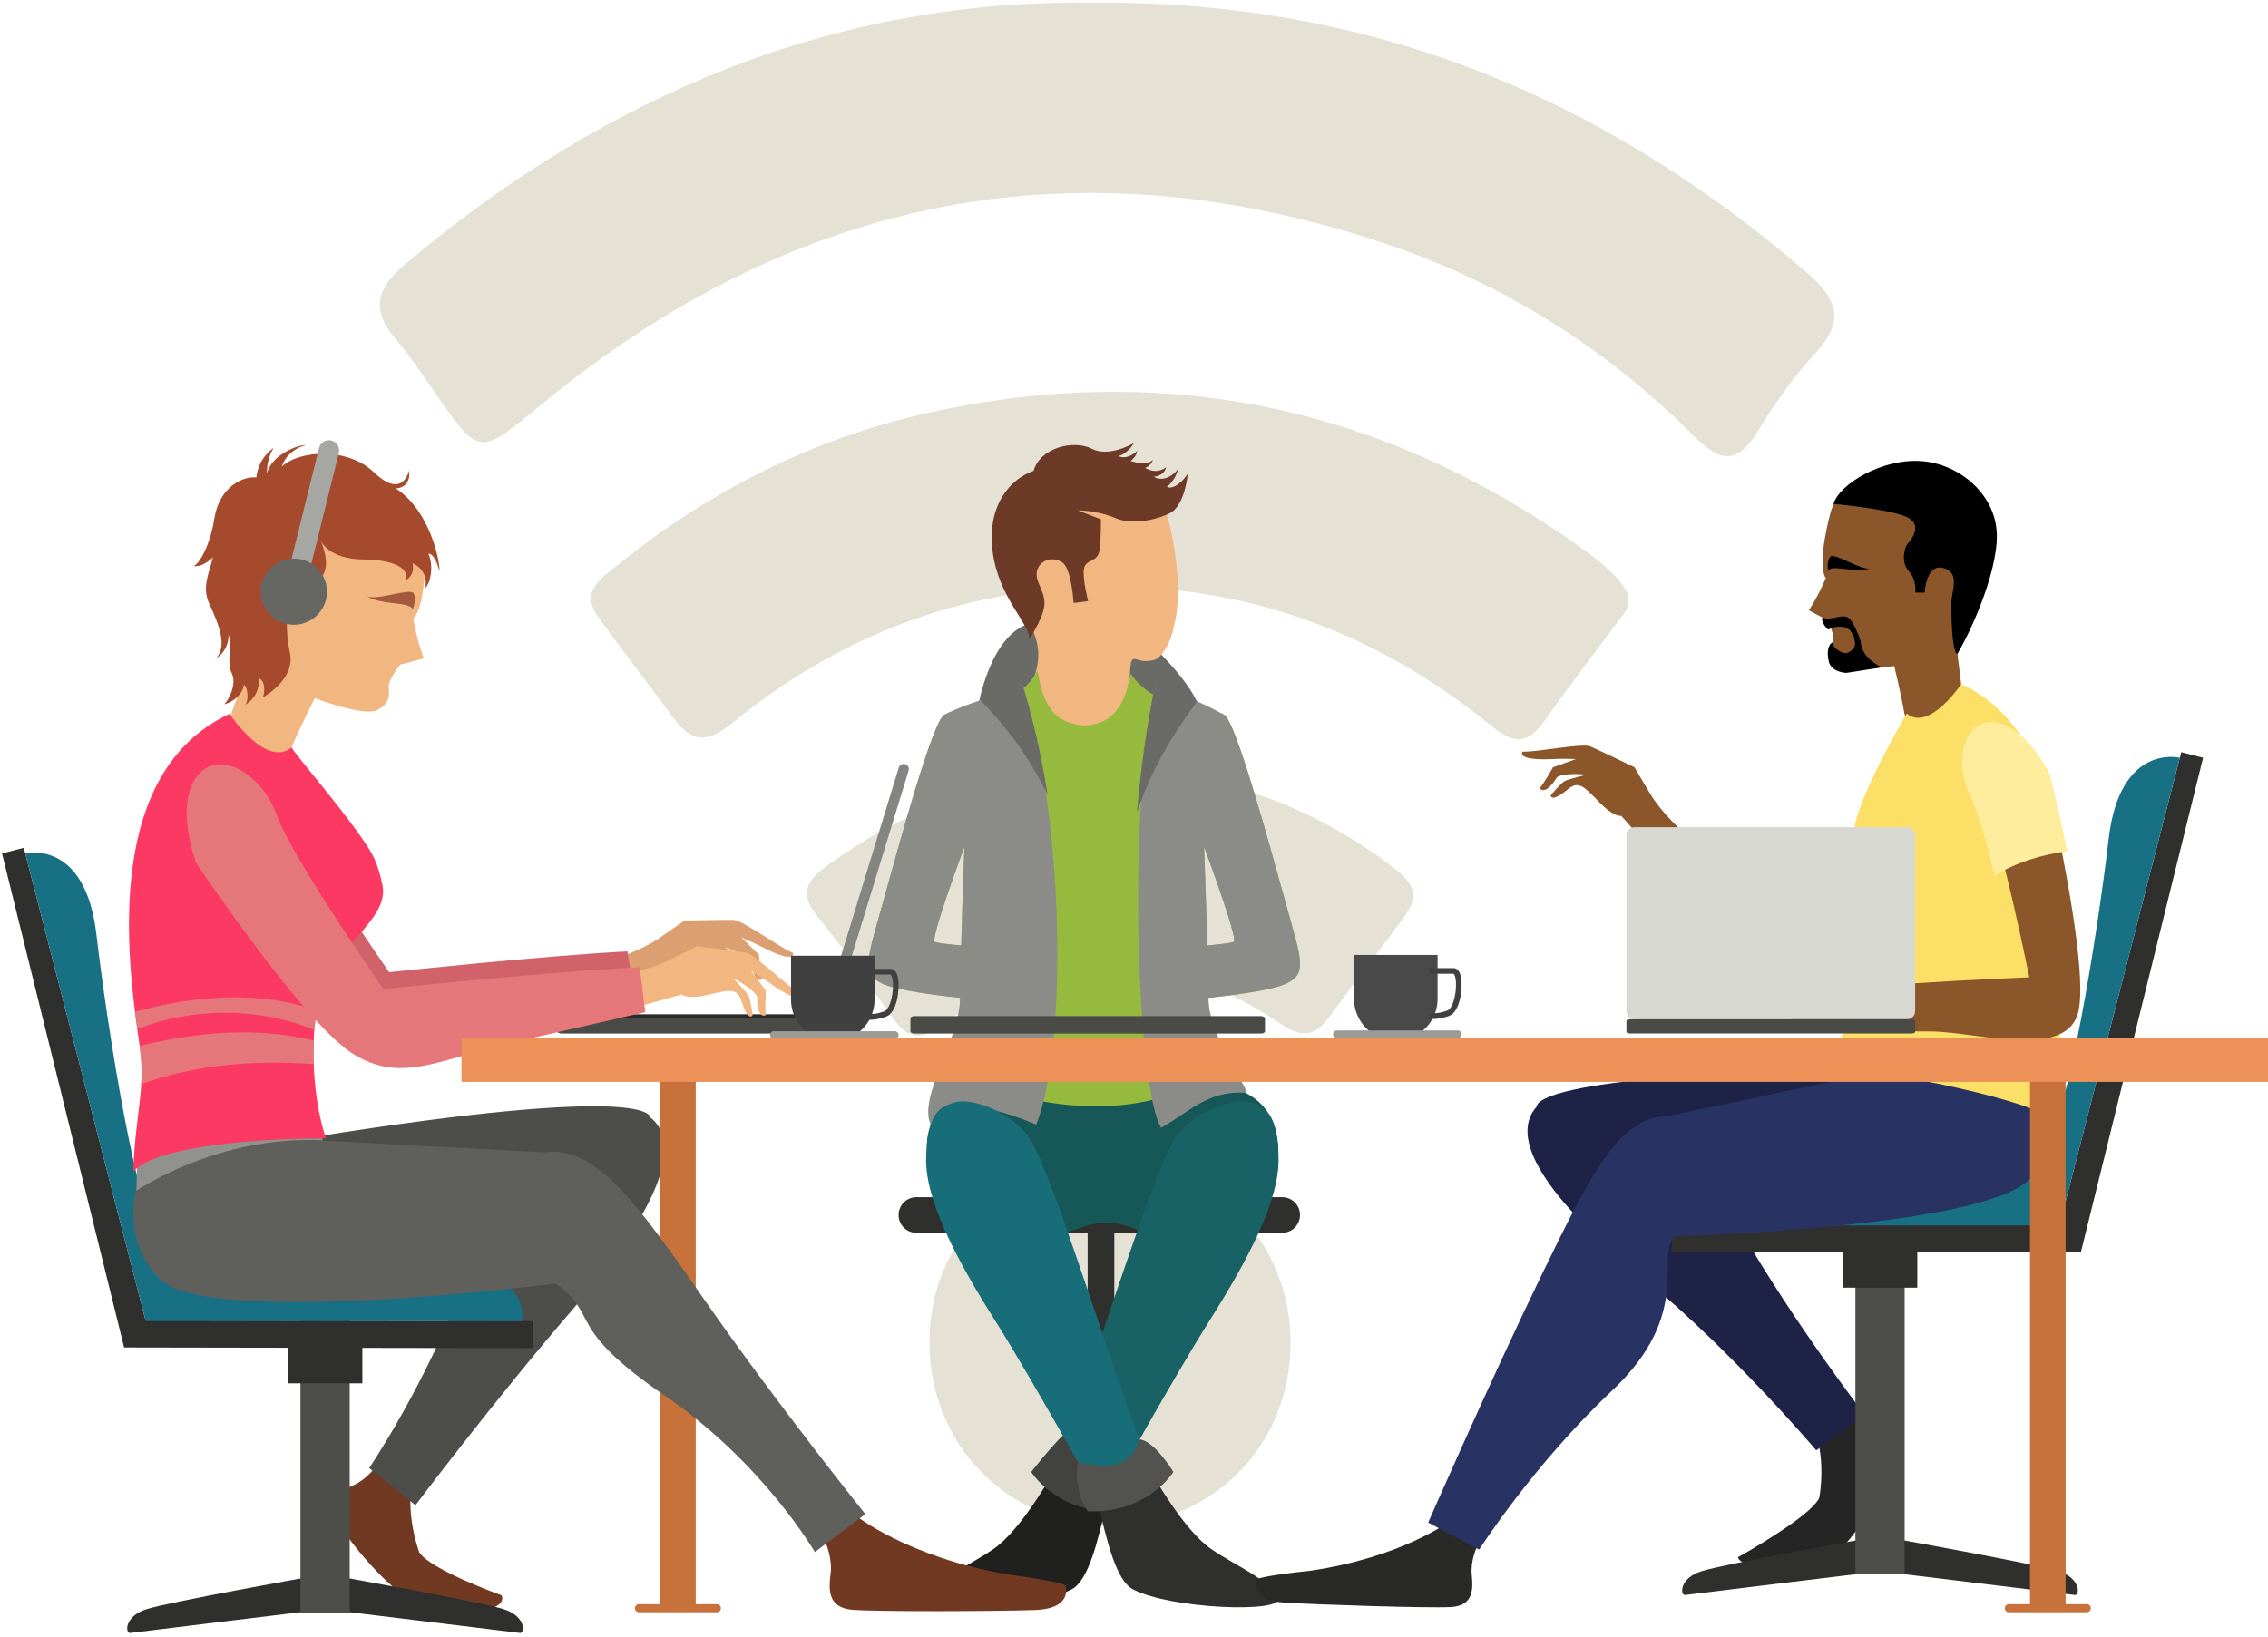 <?xml version="1.0" encoding="UTF-8"?>
<svg width="403px" height="291px" viewBox="0 0 403 291" version="1.1" xmlns="http://www.w3.org/2000/svg" xmlns:xlink="http://www.w3.org/1999/xlink">
    <!-- Generator: Sketch 47.1 (45422) - http://www.bohemiancoding.com/sketch -->
    <title>dr-img-4</title>
    <desc>Created with Sketch.</desc>
    <defs></defs>
    <g id="Main" stroke="none" stroke-width="1" fill="none" fill-rule="evenodd">
        <g id="Slider-4" transform="translate(-56, -182)">
            <g id="dr-img-4" transform="translate(56, 182)">
                <g id="Group-2" transform="translate(67, 0)" fill="#E6E1D5">
                    <path d="M127.032,0.487 C176.67,-0.02 217.737,17.301 253.726,48.165 C259.104,52.776 261.226,56.697 255.601,62.718 C251.55,67.056 248.145,72.093 244.998,77.157 C241.149,83.35 237.783,81.285 233.881,77.388 C218.265,61.788 199.935,50.262 179.092,43.285 C124.224,24.918 74.359,34.885 29.812,71.4 C18.028,81.06 18.448,81.547 9.999,69.388 C7.867,66.321 5.815,63.163 3.376,60.354 C-1.014,55.296 -0.252,51.412 4.801,47.131 C40.594,16.824 81.33,-0.146 127.032,0.487" id="Fill-4"></path>
                    <path d="M222.366,106.329 C222.576,108.007 221.517,109.102 220.614,110.308 C216.135,116.296 211.604,122.248 207.272,128.341 C204.366,132.427 201.792,132.112 198.066,129.075 C176.714,111.664 152.31,103.057 124.61,104.404 C101.363,105.534 80.891,113.971 63.023,128.577 C58.544,132.24 55.811,131.878 52.667,127.608 C48.239,121.591 43.629,115.705 39.272,109.641 C35.991,105.075 40.004,102.652 42.726,100.45 C59.078,87.222 77.51,77.895 98.028,73.356 C140.096,64.048 178.734,72.313 213.821,97.26 C219.3,101.155 222.224,104.361 222.366,106.329" id="Fill-6"></path>
                    <path d="M133.278,137.241 C149.058,137.328 166.137,142.864 181.231,154.713 C185.088,157.74 184.623,160.17 182.22,163.368 C177.891,169.132 173.532,174.873 169.251,180.673 C166.762,184.044 164.55,184.68 160.602,182.013 C140.289,168.286 119.875,167.616 99.726,182.614 C96.84,184.762 94.305,184.588 92.071,181.498 C87.558,175.254 83.157,168.906 78.298,162.936 C75.027,158.913 76.215,156.607 79.905,153.918 C94.864,143.016 111.463,137.257 133.278,137.241" id="Fill-8"></path>
                    <path d="M129.898,271.1 C112.099,271.05 98.077,256.658 98.141,238.506 C98.207,220.115 112.504,206.061 131.008,206.195 C148.357,206.324 162.265,220.668 162.322,238.493 C162.382,257.031 148.342,271.151 129.898,271.1" id="Fill-10"></path>
                </g>
                <polygon id="Fill-5" fill="#2F302E" points="193.263 270.379 198.001 270.379 198.001 215.96 193.263 215.96"></polygon>
                <path d="M231,215.96 C231,217.708 229.582,219.126 227.832,219.126 L162.834,219.126 C161.085,219.126 159.668,217.708 159.668,215.96 C159.668,214.211 161.085,212.793 162.834,212.793 L227.832,212.793 C229.582,212.793 231,214.211 231,215.96" id="Fill-6" fill="#2F302E"></path>
                <path d="M171.469,192.126 C171.469,192.126 166.819,194.931 165.069,200.973 C163.319,207.015 167.668,220.21 176.334,220.793 C191.3,221.799 192.918,213.876 203.168,219.126 C213.418,224.376 223.293,220.768 224.774,216.469 C226.252,212.171 232.918,193.876 214.496,192.554 C194.111,191.841 171.469,192.126 171.469,192.126" id="Fill-7" fill="#155857"></path>
                <path d="M173.751,125.778 C173.751,125.778 175.959,112.07 183.626,110.653 C191.292,109.237 202.001,112.153 202.001,112.153 C202.001,112.153 210.066,119.158 212.659,124.635 C215.25,130.112 179.418,135.612 173.751,125.778" id="Fill-8" fill="#6A6A67"></path>
                <path d="M193.253,84.21 C195.621,80.689 197.836,82.464 200.795,86.3 C203.753,90.136 208.752,98.329 209.347,104.836 C210.082,108.598 208.699,111.076 208.699,111.076 C208.699,111.076 207.615,112.477 205.425,112.566 C203.234,112.655 205.756,114.798 205.756,120.205 C205.756,126.871 197.453,128.776 197.453,128.776 C197.453,128.776 189.778,133.296 189.403,122.045 C189.18,115.34 184.929,114.029 184.232,112.043 C183.535,110.057 179.024,110.005 176.523,106.334 C174.022,102.662 166.796,87.754 183.111,86.194 C183.111,86.194 190.885,87.73 193.253,84.21 Z" id="Fill-9" fill="#F2B681" transform="translate(191.161, 105.993) rotate(21) translate(-191.161, -105.993) "></path>
                <path d="M205.548,84.883 C204.907,86.153 200.422,89.911 196.547,89.786 C192.673,89.661 189.673,90.911 189.673,90.911 L194.048,90.911 C194.048,90.911 195.298,94.036 195.798,96.161 C196.298,98.286 194.017,98.474 194.392,100.224 C194.767,101.974 197.142,105.305 197.142,105.305 L194.861,106.536 C194.861,106.536 192.272,100.938 190.423,100.536 C187.548,99.911 185.387,102.95 187.673,105.348 C190.236,108.036 191.003,108.503 189.838,115.52 C189.298,112.911 182.143,110.611 178.146,103.161 C174.149,95.712 176.542,89.911 179.795,87.161 C179.423,82.786 184.548,79.411 188.048,79.786 C191.548,80.161 194.673,76.161 194.673,76.161 C194.673,76.161 194.298,78.411 192.923,79.286 C194.423,79.536 195.673,77.619 195.673,77.203 C196.048,78.203 195.256,79.328 195.256,79.328 C195.256,79.328 198.089,79.328 198.881,77.786 C199.006,78.245 198.548,79.286 198.09,79.578 C199.34,79.703 200.548,79.62 201.548,78.161 C201.673,78.995 201.257,79.953 200.09,80.495 C202.381,80.87 203.506,78.328 203.631,77.703 C203.881,78.578 203.506,80.494 202.923,81.328 C204.215,81.453 205.298,79.328 205.548,77.786 C205.548,77.786 206.881,82.245 205.548,84.883 Z" id="Fill-10" fill="#6D3A27" transform="translate(191.097, 95.84) rotate(21) translate(-191.097, -95.84) "></path>
                <path d="M219.217,167.417 C218.825,167.612 216.723,167.851 214.518,168.056 C214.274,158.789 213.95,150.519 213.95,150.519 C213.95,150.519 220.092,166.977 219.217,167.417 Z M170.802,168.056 C168.597,167.851 166.495,167.612 166.104,167.417 C165.227,166.977 171.369,150.519 171.369,150.519 C171.369,150.519 171.044,158.789 170.802,168.056 Z M228.432,160.418 C225.58,150.129 219.571,128.108 217.516,127.039 C215.457,125.969 211.426,125.722 207.147,124.405 C202.868,123.088 200.854,119.645 200.854,119.645 C199.738,127.237 196.189,128.778 192.659,128.962 C188.439,128.59 185.494,126.807 184.379,119.215 C184.379,119.215 182.452,123.088 178.173,124.405 C173.894,125.722 169.862,125.969 167.804,127.039 C165.747,128.108 159.739,150.129 156.887,160.418 C154.034,170.707 152.937,173.122 156.887,174.877 C159.487,176.032 166.267,176.901 170.6,177.362 C170.505,183.333 170.502,188.69 170.705,191.423 C184.537,197.296 201.897,199.389 214.616,191.414 C214.817,188.677 214.815,183.326 214.719,177.362 C219.053,176.901 225.832,176.032 228.432,174.877 C232.383,173.122 231.284,170.707 228.432,160.418 L228.432,160.418 Z" id="Fill-11" fill="#95BA3E"></path>
                <path d="M219.217,167.417 C218.825,167.612 216.723,167.851 214.518,168.056 C214.274,158.789 213.95,150.519 213.95,150.519 C213.95,150.519 220.092,166.977 219.217,167.417 Z M228.432,160.418 C225.58,150.129 219.571,128.108 217.516,127.039 C215.457,125.969 212.03,124.095 207.751,122.778 C207.229,122.618 205.791,121.577 205.335,121.362 C200.08,146.136 202.251,194.293 206.335,200.459 C211.334,197.626 214.668,193.793 221.28,194.234 C222.7,194.329 214.842,185.044 214.719,177.362 C219.053,176.901 225.832,176.032 228.432,174.877 C232.383,173.122 231.284,170.707 228.432,160.418 L228.432,160.418 Z" id="Fill-12" fill="#8B8C88"></path>
                <path d="M208.168,121.362 C207.646,121.201 205.791,121.577 205.335,121.362 C203.753,128.821 202.725,136.58 202.011,144.457 C204.488,137.042 208.324,130.579 212.717,124.665 C211.239,124.005 209.996,121.924 208.168,121.362" id="Fill-13" fill="#6A6A67"></path>
                <path d="M170.802,168.056 C168.597,167.851 166.495,167.612 166.104,167.417 C165.227,166.977 171.369,150.519 171.369,150.519 C171.369,150.519 171.044,158.789 170.802,168.056 Z M181.376,120.715 C180.495,121.413 178.559,123.063 177.251,123.465 C172.972,124.783 169.862,125.969 167.804,127.039 C165.747,128.108 159.739,150.129 156.887,160.418 C154.034,170.707 152.937,173.122 156.887,174.877 C159.487,176.032 166.267,176.901 170.6,177.362 C170.478,185.044 163.126,194.751 165.36,199.892 C165.36,199.892 166.712,192.59 184.126,199.892 C189.626,186.138 189.383,145.709 181.376,120.715 L181.376,120.715 Z" id="Fill-14" fill="#8B8C88"></path>
                <path d="M181.376,120.715 C180.495,121.413 178.309,120.96 177.001,121.362 C175.897,121.702 175.123,124.137 174.172,124.46 C179.212,129.536 183.199,135.138 186.145,141.26 C185.046,134.274 183.515,127.393 181.376,120.715" id="Fill-15" fill="#6A6A67"></path>
                <path d="M194.134,270.74 C194.134,270.74 208.087,245.536 214.889,234.784 C221.692,224.03 227.397,213.278 227.178,205.817 C226.959,198.356 225.28,196.878 222.131,195.944 C218.983,195.008 212.037,197.698 208.965,202.087 C205.893,206.475 199.75,225.786 193.385,244.219 L185.486,267.042 C185.486,267.042 188.328,270.74 194.134,270.74" id="Fill-16" fill="#186165"></path>
                <path d="M186.912,262.126 C186.912,262.126 181.411,271.96 176.578,275.293 C171.745,278.626 166.828,280.289 164.578,284.126 C163.911,286.723 183.621,286.015 190.414,282.505 C193.493,280.914 195.11,273.597 196.578,267.459 C198.047,261.32 186.912,262.126 186.912,262.126" id="Fill-17" fill="#20211F"></path>
                <path d="M200.745,260.938 C200.745,260.938 190.855,262.083 189.167,254.833 C186.703,257.157 183.245,261.626 183.245,261.626 C183.245,261.626 187.745,269.001 198.474,268.626 C199.745,266.126 200.745,260.938 200.745,260.938" id="Fill-18" fill="#424240"></path>
                <path d="M197.613,270.74 C197.613,270.74 183.659,245.536 176.857,234.784 C170.053,224.03 164.349,213.278 164.569,205.817 C164.786,198.356 166.466,196.878 169.615,195.944 C172.764,195.008 179.709,197.698 182.782,202.087 C185.853,206.475 191.996,225.786 198.362,244.219 L206.261,267.042 C206.261,267.042 203.418,270.74 197.613,270.74" id="Fill-19" fill="#186E78"></path>
                <path d="M204.834,262.126 C204.834,262.126 210.335,271.96 215.168,275.293 C220,278.626 224.918,280.289 227.168,284.126 C227.834,286.723 208.125,286.015 201.332,282.505 C198.254,280.914 196.637,273.597 195.168,267.459 C193.7,261.32 204.834,262.126 204.834,262.126" id="Fill-20" fill="#2F302E"></path>
                <path d="M191.49,259.805 C191.49,259.805 200.701,263.101 202.388,255.851 C205.001,255.851 208.501,261.626 208.501,261.626 C208.501,261.626 204.001,269.001 193.273,268.626 C190.626,264.752 191.49,259.805 191.49,259.805" id="Fill-21" fill="#52524F"></path>
                <path d="M73.462,262.361 C73.462,262.361 71.728,267.79 74.478,275.877 C76.378,278.992 89.113,283.551 89.113,283.551 C89.113,283.551 91.261,287.169 78.149,286.49 C71.432,286.143 61.734,273.783 59.847,270.162 C57.96,266.541 60.571,265.025 62.95,263.922 C65.328,262.821 66.84,260.558 66.84,260.558 C66.84,260.558 72.54,260.268 73.462,262.361" id="Fill-22" fill="#713922"></path>
                <path d="M44.576,205.895 C44.576,205.895 47.704,201.92 42.001,211.547 C36.298,221.174 97.063,204.678 98.341,207.852 C96.779,212.685 89.83,207.591 82.703,227.152 C75.934,245.687 65.602,260.933 65.602,260.933 L73.826,267.539 C73.826,267.539 88.08,248.594 101.517,233.02 C114.954,217.445 122.345,203.861 115.471,198.538 C115.471,198.538 116.312,192.403 55.313,202.156 C45.562,203.715 44.576,205.895 44.576,205.895" id="Fill-23" fill="#4D4D4A"></path>
                <polygon id="Fill-24" fill="#2A2B29" points="99.564 181.336 145.251 181.336 145.251 180.282 99.564 180.282"></polygon>
                <path d="M159.702,136.433 C159.851,135.949 160.364,135.677 160.847,135.826 C161.331,135.974 161.604,136.486 161.455,136.97 L147.853,181.349 C147.704,181.834 147.193,182.105 146.707,181.957 C146.224,181.808 145.952,181.297 146.101,180.812 L159.702,136.433" id="Fill-25" fill="#848581"></path>
                <path d="M97.998,180.949 C97.981,181.079 97.966,181.213 97.966,181.348 C97.966,182.651 98.814,183.709 99.858,183.709 L144.325,183.709 C145.369,183.709 146.216,182.651 146.216,181.348 C146.216,181.213 146.201,181.079 146.184,180.949 L97.998,180.949" id="Fill-26" fill="#4A4A47"></path>
                <path d="M224.774,183.338 C224.774,183.543 224.42,183.709 223.983,183.709 L162.562,183.709 C162.124,183.709 161.771,183.543 161.771,183.338 L161.771,180.978 C161.771,180.771 162.124,180.605 162.562,180.605 L223.983,180.605 C224.42,180.605 224.774,180.771 224.774,180.978 L224.774,183.338" id="Fill-36" fill="#4A4A47"></path>
                <path d="M322.008,253.047 C322.008,253.047 324.575,257.956 323.287,266.161 C321.987,269.463 308.825,276.785 308.825,276.785 C308.825,276.785 308.826,279.588 321.512,278.159 C329.825,277.222 335.145,262.031 336.35,258.249 C337.553,254.466 334.799,253.448 332.338,252.79 C329.875,252.131 328.049,250.215 328.049,250.215 C328.049,250.215 322.541,250.887 322.008,253.047" id="Fill-37" fill="#242524"></path>
                <path d="M342.233,191.875 C342.233,191.875 338.573,188.588 345.641,196.859 C352.707,205.13 291.756,199.456 291.061,202.709 C293.362,207.078 299.17,201.042 309.256,218.589 C318.828,235.213 331.334,251.459 331.334,251.459 L322.733,257.793 C322.733,257.793 307.678,240.025 292.211,227.344 C276.746,214.667 267.403,202.885 273.1,196.642 C273.1,196.642 271.272,190.907 331.325,190.082 C340.924,189.95 342.233,191.875 342.233,191.875" id="Fill-38" fill="#1E2246"></path>
                <path d="M334.059,279.282 C334.059,279.282 300.309,283.376 299.434,283.501 C298.559,283.626 298.309,280.563 302.309,279.282 C306.309,278.001 330.763,273.626 330.763,273.626 L334.059,279.282" id="Fill-39" fill="#2F302E"></path>
                <path d="M334.059,279.282 C334.059,279.282 367.809,283.376 368.684,283.501 C369.559,283.626 369.809,280.563 365.809,279.282 C361.809,278.001 337.355,273.626 337.355,273.626 L334.059,279.282" id="Fill-40" fill="#2F302E"></path>
                <polygon id="Fill-41" fill="#4D4D4A" points="329.684 279.813 338.434 279.813 338.434 227.314 329.684 227.314"></polygon>
                <polygon id="Fill-42" fill="#2F302E" points="327.434 228.876 340.684 228.876 340.684 219.876 327.434 219.876"></polygon>
                <polyline id="Fill-43" fill="#2F302E" points="297.028 222.627 369.768 222.502 391.465 134.691 387.59 133.693 365.961 217.692 297.178 217.811 297.028 222.627"></polyline>
                <path d="M387.326,134.691 C387.326,134.691 376.684,132.001 374.684,149.126 C372.684,166.251 367.434,198.959 363.268,204.126 C359.102,209.293 364.489,216.258 365.961,217.692 C369.102,205.497 387.326,134.691 387.326,134.691" id="Fill-44" fill="#187085"></path>
                <path d="M299.01,217.811 L365.961,217.811 C365.961,217.811 365.237,208.811 358.018,208.811 C350.799,208.811 334.434,215.028 327.602,213.646 C320.768,212.264 298.252,204.416 299.01,217.811" id="Fill-45" fill="#187085"></path>
                <path d="M257.61,270.389 C257.61,270.389 249.035,276.819 232.844,279.187 C224.526,280.046 223.346,280.678 223.346,280.678 C223.346,280.678 221.813,284.449 228.178,284.849 C234.543,285.247 253.875,285.86 257.838,285.642 C261.803,285.425 261.776,282.491 261.518,279.955 C261.258,277.419 262.401,275.031 262.401,275.031 C262.401,275.031 259.817,270.122 257.61,270.389" id="Fill-46" fill="#292A28"></path>
                <path d="M361.078,191.088 C361.078,191.088 367.422,200.327 361.014,209.12 C354.606,217.909 300.969,219.677 297.643,219.754 C293.926,223.006 301.164,233.306 286.432,247.186 C272.477,260.349 262.828,275.434 262.828,275.434 L253.77,270.624 C253.77,270.624 265.196,244.566 273.944,226.582 C282.694,208.599 287.717,198.54 296.295,198.384 L335.491,190.107 C344.709,187.424 361.078,191.088 361.078,191.088" id="Fill-47" fill="#283364"></path>
                <path d="M362.91,191.136 L363.045,196.101 C363.045,196.101 350.323,187.366 333.895,188.232 C334.778,186.246 335.326,184.323 335.326,184.323 L362.91,191.136" id="Fill-48" fill="#91928E"></path>
                <path d="M325.196,91.371 C325.196,91.371 322.77,100.21 324.416,102.766 C322.852,106.437 321.397,108.478 321.397,108.478 L324.766,110.26 C324.766,110.26 326.112,113.033 325.715,114.135 C325.319,115.237 324.914,116.71 326.811,118.088 C328.707,119.464 336.586,118.385 336.586,118.385 C336.586,118.385 337.828,123.524 338.373,126.713 C338.914,129.883 349.135,126.983 349.135,126.983 L347.825,116.269 C347.825,116.269 354.108,104.035 354.42,96.705 C354.737,89.376 348.516,82.712 341.33,82.475 C334.147,82.237 326.243,86.342 325.196,91.371" id="Fill-49" fill="#8B572A"></path>
                <path d="M330.618,113.936 C330.618,113.936 329.446,110.394 328.356,109.755 C327.264,109.115 325.264,110.31 324.2,109.854 C323.135,109.398 324.201,111.561 324.866,111.888 C325.834,111.467 326.946,111.123 328.164,111.643 C329.381,112.162 329.823,114.384 329.539,114.919 C329.258,115.453 328.325,116.513 327.159,115.897 C325.991,115.28 325.649,114.771 325.715,114.135 C324.981,114.372 324.485,115.664 324.957,117.591 C325.428,119.52 328.055,119.604 328.055,119.604 L334.373,118.622 C334.373,118.622 330.672,117.01 330.618,113.936" id="Fill-50" fill="#000000"></path>
                <path d="M324.83,101.489 C324.83,101.489 324.514,99.582 325.284,98.91 C326.051,98.239 330.6,101.391 332.28,101.036 C329.573,101.925 325.246,100.212 324.83,101.489" id="Fill-51" fill="#000000"></path>
                <path d="M348.493,121.58 C348.493,121.58 342.799,130.144 338.815,126.825 C337.414,129.155 330.821,140.84 329.649,146.408 C328.477,151.977 327.483,159.8 329.061,167.126 C330.639,174.452 327.315,184.327 325.375,190.075 C334.598,190.055 362.412,195.616 366,199.793 C365.737,191.135 365.809,182.653 366.668,176.46 C368.155,165.755 369.36,131.317 348.493,121.58" id="Fill-52" fill="#FBDF66"></path>
                <path d="M360.584,173.71 C360.584,173.71 355.493,148.258 352.375,141.992 C349.258,135.728 350.299,131.848 356,132.626 C361.705,133.403 363.879,139.751 363.879,139.751 C363.879,139.751 371.116,170.421 369.375,179.501 C367.639,188.582 351.493,183.418 343.168,183.334 C334.793,183.249 320,183.334 320,183.334 L315.58,177.851 C319.649,175.279 360.584,173.71 360.584,173.71" id="Fill-53" fill="#8B572A"></path>
                <path d="M354.575,128.407 C348.871,127.63 347.032,135.382 350.149,141.646 C351.465,144.294 353.041,149.964 354.424,155.632 C358.295,153.273 362.756,151.927 367.334,151.284 C365.778,143.761 364.276,137.767 364.276,137.767 C364.276,137.767 360.278,129.184 354.575,128.407" id="Fill-54" fill="#FDED9C"></path>
                <path d="M325.78,89.567 C325.78,89.567 334.153,90.292 338.153,91.626 C342.153,92.959 339.485,96.126 338.985,96.626 C338.485,97.126 337.653,99.852 339.153,101.489 C340.653,103.126 340.319,105.33 340.319,105.33 L341.985,105.33 C341.985,105.33 342.235,100.126 345.319,100.959 C348.403,101.793 346.725,105.043 346.731,107.293 C346.735,109.543 346.799,115.329 347.725,116.269 C349.653,113.376 354.901,102.209 354.819,95.126 C354.735,88.043 348.319,82.459 341.403,81.959 C334.485,81.459 326.903,85.961 325.78,89.567" id="Fill-55" fill="#000000"></path>
                <path d="M298.958,147.769 C298.958,147.769 295.29,144.518 293.316,141.244 C291.343,137.967 290.439,136.384 290.439,136.384 C290.439,136.384 284.095,133.307 282.587,132.671 C281.074,132.033 272.978,133.736 270.507,133.597 C269.867,134.968 273.618,135.043 275.529,134.931 C277.441,134.824 280.017,134.92 280.017,134.92 L275.958,136.382 C275.958,136.382 274.076,139.683 273.601,140.047 C273.964,140.726 275.046,140.772 276.677,138.125 C278.275,137.256 281.911,137.699 281.911,137.699 C281.911,137.699 278.777,138.47 278.081,138.802 C277.388,139.136 275.556,141.359 275.556,141.359 C275.556,141.359 275.472,142.872 278.701,140.205 C280.544,138.681 281.646,139.979 284.245,142.656 C286.847,145.331 288.087,145.015 288.087,145.015 L295.409,153.289 L299.353,147.912" id="Fill-56" fill="#8B572A"></path>
                <path d="M340.299,179.725 C340.299,180.522 339.653,181.169 338.856,181.169 L290.444,181.169 C289.647,181.169 289,180.522 289,179.725 L289,148.48 C289,147.683 289.647,147.039 290.444,147.039 L338.856,147.039 C339.653,147.039 340.299,147.683 340.299,148.48 L340.299,179.725" id="Fill-57" fill="#D8D8D2"></path>
                <path d="M340.315,183.394 C340.315,183.561 340.028,183.696 339.67,183.696 L289.645,183.696 C289.289,183.696 289,183.561 289,183.394 L289,181.472 C289,181.303 289.289,181.169 289.645,181.169 L339.67,181.169 C340.028,181.169 340.315,181.303 340.315,181.472 L340.315,183.394" id="Fill-58" fill="#4A4A47"></path>
                <polygon id="Fill-59" fill="#C7713B" points="117.296 285.852 123.625 285.852 123.625 188.793 117.296 188.793"></polygon>
                <path d="M128.1,285.852 C128.1,286.249 127.778,286.571 127.381,286.571 L113.541,286.571 C113.145,286.571 112.823,286.249 112.823,285.852 C112.823,285.455 113.145,285.133 113.541,285.133 L127.381,285.133 C127.778,285.133 128.1,285.455 128.1,285.852" id="Fill-60" fill="#C7713B"></path>
                <path d="M57.764,286.03 C57.764,286.03 91.514,290.124 92.389,290.249 C93.264,290.374 93.514,287.311 89.514,286.03 C85.514,284.749 61.06,280.374 61.06,280.374 L57.764,286.03" id="Fill-61" fill="#2F302E"></path>
                <path d="M57.764,286.03 C57.764,286.03 24.014,290.124 23.139,290.249 C22.264,290.374 22.014,287.311 26.014,286.03 C30.014,284.749 54.468,280.374 54.468,280.374 L57.764,286.03" id="Fill-62" fill="#2F302E"></path>
                <polygon id="Fill-63" fill="#4D4D4A" points="53.389 286.649 62.139 286.649 62.139 234.15 53.389 234.15"></polygon>
                <polygon id="Fill-64" fill="#2F302E" points="51.139 245.876 64.389 245.876 64.389 236.876 51.139 236.876"></polygon>
                <polyline id="Fill-65" fill="#2F302E" points="94.796 239.627 22.056 239.502 0.359 151.691 4.233 150.693 25.862 234.692 94.646 234.811 94.796 239.627"></polyline>
                <path d="M4.497,151.691 C4.497,151.691 15.139,149.001 17.139,166.126 C19.139,183.251 24.39,215.959 28.556,221.126 C32.723,226.293 27.334,233.258 25.862,234.692 C22.723,222.497 4.497,151.691 4.497,151.691" id="Fill-66" fill="#187085"></path>
                <path d="M92.814,234.811 L25.862,234.811 C25.862,234.811 26.587,225.811 33.806,225.811 C41.025,225.811 57.39,232.028 64.223,230.646 C71.056,229.264 93.573,221.416 92.814,234.811" id="Fill-67" fill="#187085"></path>
                <path d="M109.087,170.453 C109.087,170.453 113.795,169.019 116.966,166.855 C120.137,164.689 121.622,163.622 121.622,163.622 C121.622,163.622 128.698,163.465 130.342,163.516 C131.988,163.566 138.666,168.504 140.98,169.409 C140.993,170.928 137.534,169.427 135.836,168.53 C134.138,167.632 131.744,166.642 131.744,166.642 L134.84,169.675 C134.84,169.675 135.178,173.472 135.458,174.002 C134.843,174.47 133.837,174.06 133.454,170.963 C132.359,169.504 128.855,168.387 128.855,168.387 C128.855,168.387 131.395,170.4 131.889,170.995 C132.384,171.59 133.125,174.382 133.125,174.382 C133.125,174.382 132.571,175.8 130.739,172.015 C129.693,169.855 128.145,170.579 124.654,171.934 C121.161,173.29 120.159,172.482 120.159,172.482 L110.02,176.974 L108.668,170.418" id="Fill-68" fill="#DB9F71"></path>
                <path d="M152.151,269.454 C152.151,269.454 161.327,276.748 178.958,279.838 C188.029,281.033 189.297,281.761 189.297,281.761 C189.297,281.761 190.86,285.931 183.887,286.172 C176.915,286.412 155.757,286.487 151.429,286.127 C147.102,285.766 147.222,282.557 147.582,279.793 C147.944,277.028 146.768,274.382 146.768,274.382 C146.768,274.382 149.746,269.093 152.151,269.454" id="Fill-69" fill="#713922"></path>
                <path d="M28.45,227.38 C36.865,235.794 95.129,228.615 98.736,228.135 C106.784,233.985 100.035,235.689 118.307,248.191 C135.619,260.053 144.79,275.866 144.79,275.866 L153.767,269.133 C153.767,269.133 138.005,249.452 125.503,231.501 C113.001,213.549 105.868,203.53 96.572,204.813 L52.811,202.508 C42.394,201.172 25.324,207.904 25.324,207.904 C25.324,207.904 20.034,218.963 28.45,227.38 Z" id="Fill-70" fill="#5F605C"></path>
                <path d="M24.389,206.001 L24.237,211.648 C24.237,211.648 38.707,201.712 57.392,202.696 C56.389,200.438 55.764,198.251 55.764,198.251 L24.389,206.001" id="Fill-71" fill="#91928E"></path>
                <path d="M111.513,169.095 C96.953,169.834 69.139,172.793 69.139,172.793 C69.139,172.793 52.889,149.459 50.223,141.959 C47.556,134.459 39.757,129.844 35.889,135.126 C32.022,140.408 35.889,150.459 35.889,150.459 C35.889,150.459 54.639,178.376 63.444,184.126 C72.247,189.876 79.389,185.126 91.639,182.376 C99.659,180.576 107.722,178.723 112.823,177.547 C112.823,176.126 111.467,169.686 111.513,169.095" id="Fill-72" fill="#D2626A"></path>
                <path d="M75.507,97.096 C75.507,97.096 75.915,107.512 73.432,109.921 C74.22,114.39 75.305,117.027 75.305,117.027 L71.115,118.131 C71.115,118.131 68.909,120.857 69.064,122.18 C69.218,123.505 69.285,125.24 66.83,126.277 C64.376,127.314 55.924,124.087 55.924,124.087 C55.924,124.087 53.223,129.46 51.798,132.851 C50.381,136.224 39.806,130.376 39.806,130.376 L44.019,118.844 C44.019,118.844 40.213,103.672 41.754,95.471 C43.294,87.27 51.906,81.491 59.924,83.08 C67.944,84.669 75.642,91.255 75.507,97.096" id="Fill-73" fill="#F2B681"></path>
                <path d="M57.016,96.146 C57.016,96.146 58.391,99.403 64.608,99.444 C70.824,99.486 72.911,101.522 72.053,103.17 C73.86,102.176 73.318,100.122 73.318,100.122 C73.318,100.122 76.181,101.176 75.572,104.504 C76.411,103.766 77.146,100.858 76.137,98.408 C77.01,98.437 77.666,99.944 78.08,101.516 C78.23,100.119 76.565,90.863 70.327,86.819 C72.237,86.704 72.925,85.23 72.683,83.656 C72.451,84.579 71.096,88.426 66.42,83.928 C61.743,79.43 53.156,80.035 50.1,82.909 C50.665,80.886 52.739,79.434 54.342,79.141 C53.187,78.928 48.194,80.826 47.448,84.126 C47.395,81.231 48.648,79.608 48.648,79.608 C48.648,79.608 45.911,81.264 45.552,84.863 C43.325,84.588 38.983,86.422 38.086,92.174 C37.189,97.926 34.684,101.172 34.17,100.531 C35.511,101.04 37.372,99.601 37.83,99.049 C37.178,101.807 35.857,104.311 37.125,107.164 C38.395,110.018 40.616,114.517 38.484,116.889 C39.65,116.409 40.755,114.394 40.593,112.799 C41.303,114.508 40.222,117.767 41.171,119.649 C42.12,121.532 40.672,124.434 39.84,125.171 C41.374,124.832 43.085,123.475 43.335,121.729 C43.818,121.679 44.398,124.286 43.562,125.286 C44.721,124.531 45.98,123.423 46.08,120.618 C46.66,120.852 47.293,121.784 46.759,123.928 C47.376,123.573 52.537,120.509 51.508,115.955 C50.48,111.4 51.164,106.479 51.737,105.38 C52.654,105.915 52.459,108.959 51.769,111.06 C52.775,110.623 53.936,108.162 53.867,105.94 C55.025,106.41 55.56,108.77 54.904,109.546 C55.797,108.36 56.149,105.768 55.567,104.543 C54.986,103.317 59.897,103.315 57.016,96.146" id="Fill-74" fill="#A64A2E"></path>
                <path d="M73.302,108.399 C73.302,108.399 74.145,106.367 73.466,105.426 C72.787,104.484 66.935,106.803 65.166,105.977 C67.937,107.659 73.173,106.877 73.302,108.399" id="Fill-76" fill="#A5593C"></path>
                <path d="M51.798,132.851 C52.974,134.81 61.823,144.831 65.714,151.124 C67.085,153.342 67.612,155.711 67.959,157.361 C69.292,163.694 58.479,168.793 56.684,177.126 C54.889,185.459 55.709,195.796 57.915,202.334 C47.425,202.312 27.764,203.501 23.683,208.251 C23.984,198.403 25.866,193.502 24.889,186.459 C23.2,174.283 17.056,137.959 40.788,126.883 C40.788,126.883 47.264,136.626 51.798,132.851 Z" id="Fill-77" fill="#FB3962"></path>
                <path d="M23.983,179.823 C24.12,180.925 24.259,181.969 24.393,182.934 C34.225,179 45.967,179.04 55.872,183.052 C55.955,181.893 56.087,180.753 56.25,179.63 C46.073,175.933 34.287,177.026 23.983,179.823" id="Fill-78" fill="#E57679"></path>
                <path d="M24.811,185.905 C24.837,186.088 24.865,186.285 24.889,186.459 C25.197,188.674 25.221,190.678 25.1,192.691 C34.91,189.165 45.265,188.401 55.744,189.141 C55.695,187.752 55.714,186.349 55.767,184.952 C45.449,182.463 35.13,183.415 24.811,185.905" id="Fill-79" fill="#E57679"></path>
                <path d="M110.483,173.176 C110.483,173.176 115.346,172.423 118.791,170.729 C122.237,169.035 123.859,168.188 123.859,168.188 C123.859,168.188 130.884,169.035 132.505,169.318 C134.127,169.6 140.04,175.433 142.201,176.657 C141.999,178.163 138.788,176.188 137.235,175.058 C135.681,173.929 133.451,172.611 133.451,172.611 L136.086,176.05 C136.086,176.05 135.883,179.858 136.086,180.422 C135.41,180.799 134.473,180.251 134.533,177.129 C133.654,175.529 130.344,173.929 130.344,173.929 C130.344,173.929 132.573,176.282 132.979,176.94 C133.384,177.599 133.723,180.469 133.723,180.469 C133.723,180.469 132.973,181.793 131.695,177.788 C130.965,175.5 129.33,175.999 125.682,176.846 C122.034,177.693 121.157,176.752 121.157,176.752 L110.483,179.763 L110.073,173.082" id="Fill-80" fill="#F2B681"></path>
                <path d="M68.139,175.793 C68.139,175.793 51.889,152.459 49.223,144.959 C46.556,137.459 38.757,132.843 34.889,138.126 C31.022,143.408 34.889,153.459 34.889,153.459 C34.889,153.459 53.639,181.376 62.444,187.126 C71.247,192.876 78.389,188.126 90.639,185.376 C99.932,183.29 110.226,180.917 114.657,179.892 L113.663,171.943 C99.936,172.481 68.139,175.793 68.139,175.793" id="Fill-81" fill="#E57679"></path>
                <path d="M55.082,101.181 C54.841,102.153 53.858,102.745 52.886,102.505 C51.915,102.264 51.323,101.28 51.564,100.309 L56.692,79.626 C56.933,78.655 57.916,78.063 58.888,78.303 C59.859,78.544 60.451,79.527 60.21,80.499 L55.082,101.181" id="Fill-82" fill="#A6A7A3"></path>
                <path d="M57.931,106.578 C57.151,109.728 53.963,111.649 50.812,110.867 C47.662,110.086 45.741,106.899 46.523,103.749 C47.304,100.598 50.492,98.677 53.641,99.459 C56.792,100.24 58.712,103.427 57.931,106.578" id="Fill-83" fill="#666763"></path>
                <path d="M240.602,169.733 L240.602,177.541 C240.602,180.032 241.834,182.231 243.717,183.577 L252.328,183.577 C254.212,182.231 255.444,180.032 255.444,177.541 L255.444,169.733 L240.602,169.733" id="Fill-84" fill="#494949"></path>
                <path d="M259.715,183.836 C259.715,184.214 259.409,184.522 259.03,184.522 L237.558,184.522 C237.179,184.522 236.871,184.214 236.871,183.836 C236.871,183.457 237.179,183.15 237.558,183.15 L259.03,183.15 C259.409,183.15 259.715,183.457 259.715,183.836" id="Fill-85" fill="#9A9B97"></path>
                <path d="M254.627,181.117 C254.207,181.117 253.963,181.073 253.94,181.068 L254.123,180.086 C254.133,180.088 255.366,180.294 257.189,179.609 C258.285,179.197 258.985,175.857 258.63,173.904 C258.508,173.23 258.313,173.077 258.282,173.077 L254.032,173.077 L254.032,172.077 L258.282,172.077 C258.667,172.077 259.354,172.291 259.614,173.726 C259.966,175.669 259.433,179.836 257.54,180.545 C256.278,181.019 255.256,181.117 254.627,181.117" id="Fill-86" fill="#404040"></path>
                <path d="M140.56,169.874 L140.56,177.681 C140.56,180.172 141.792,182.372 143.675,183.717 L152.286,183.717 C154.17,182.372 155.402,180.172 155.402,177.681 L155.402,169.874 L140.56,169.874" id="Fill-87" fill="#404040"></path>
                <path d="M159.673,183.976 C159.673,184.355 159.367,184.663 158.988,184.663 L137.516,184.663 C137.137,184.663 136.829,184.355 136.829,183.976 C136.829,183.597 137.137,183.291 137.516,183.291 L158.988,183.291 C159.367,183.291 159.673,183.597 159.673,183.976" id="Fill-88" fill="#9A9B97"></path>
                <path d="M154.585,181.257 C154.165,181.257 153.921,181.213 153.898,181.209 L154.081,180.226 C154.091,180.228 155.324,180.434 157.147,179.75 C158.243,179.338 158.943,175.998 158.588,174.045 C158.466,173.371 158.271,173.217 158.24,173.217 L153.99,173.217 L153.99,172.217 L158.24,172.217 C158.625,172.217 159.312,172.431 159.572,173.867 C159.924,175.809 159.391,179.976 157.498,180.685 C156.236,181.16 155.214,181.257 154.585,181.257" id="Fill-89" fill="#404040"></path>
                <path d="M371.517,285.852 C371.517,286.249 371.195,286.571 370.798,286.571 L356.958,286.571 C356.562,286.571 356.24,286.249 356.24,285.852 C356.24,285.455 356.562,285.133 356.958,285.133 L370.798,285.133 C371.195,285.133 371.517,285.455 371.517,285.852" id="Fill-90" fill="#C7713B"></path>
                <polygon id="Fill-91" fill="#C7713B" points="360.713 285.852 367.042 285.852 367.042 188.793 360.713 188.793"></polygon>
                <polygon id="Fill-92" fill="#EC9258" points="82.01 192.3 403 192.3 403 184.522 82.01 184.522"></polygon>
            </g>
        </g>
    </g>
</svg>